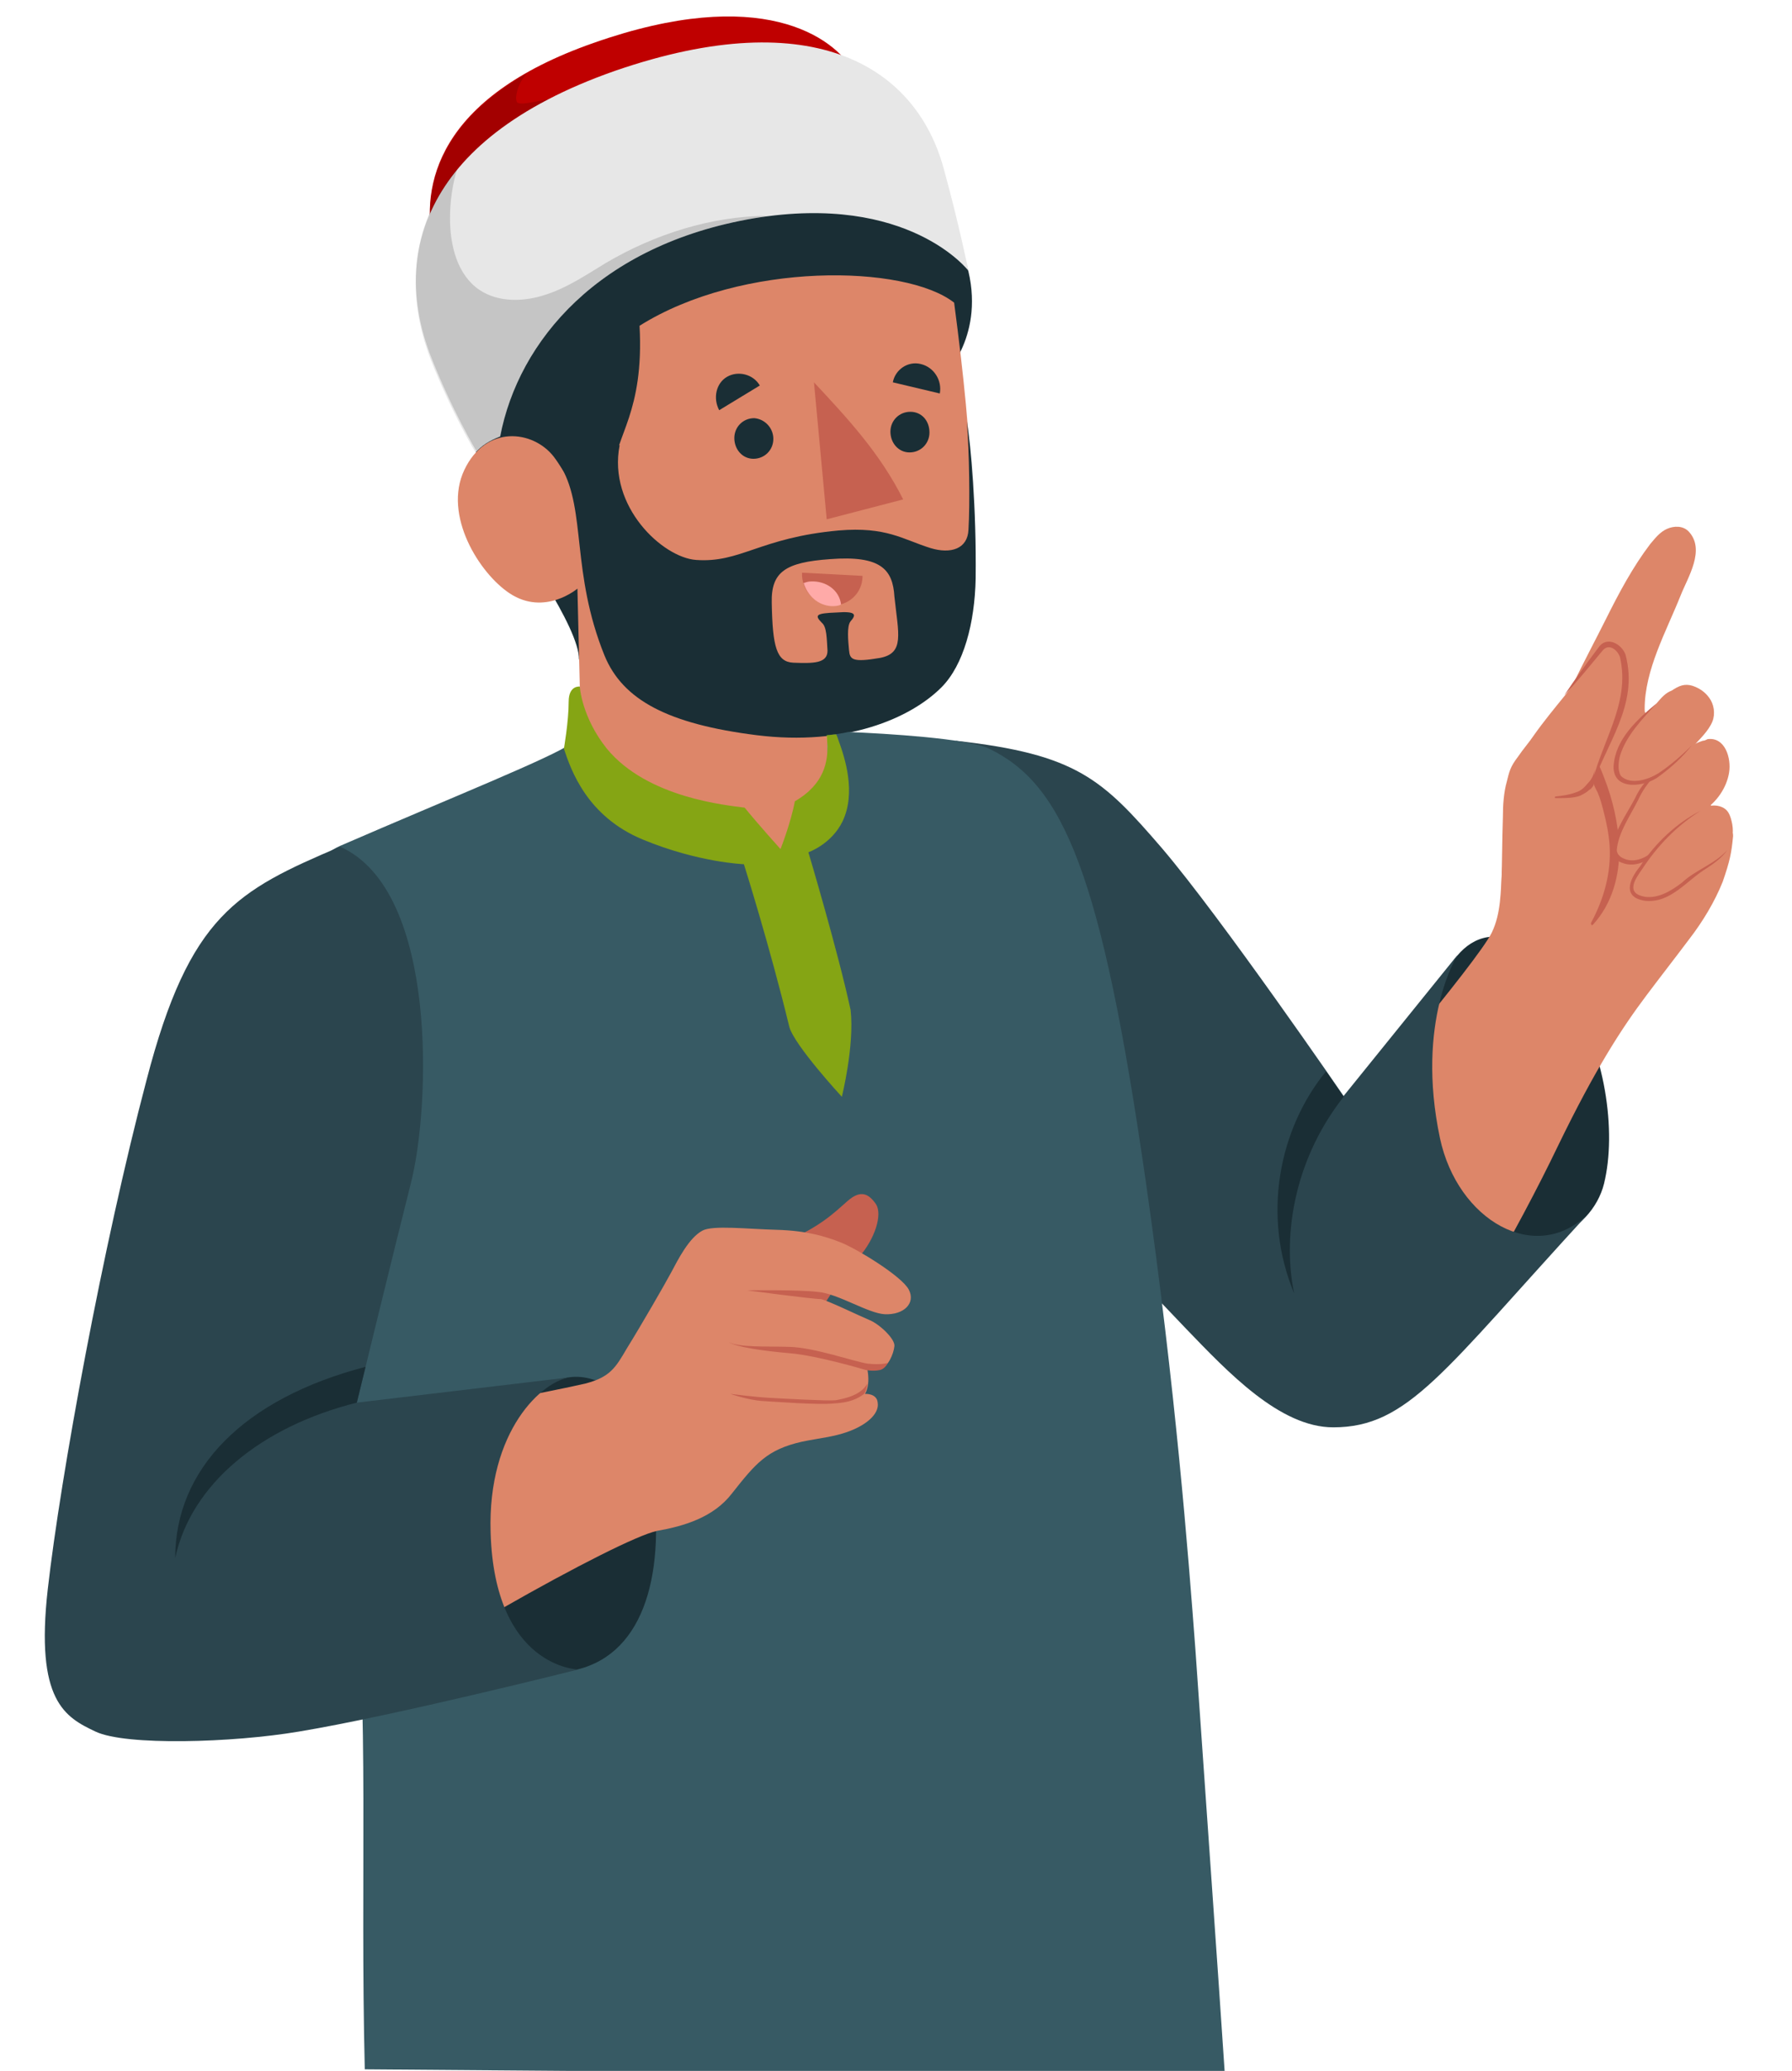 <?xml version="1.0" encoding="utf-8"?>
<!-- Generator: Adobe Illustrator 25.4.1, SVG Export Plug-In . SVG Version: 6.00 Build 0)  -->
<svg version="1.1" id="Layer_1" xmlns="http://www.w3.org/2000/svg" xmlns:xlink="http://www.w3.org/1999/xlink" x="0px" y="0px"
	 viewBox="0 0 225 260" style="enable-background:new 0 0 225 260;" xml:space="preserve">
<style type="text/css">
	.st0{fill:#1A2E35;}
	.st1{fill:#DD8669;}
	.st2{fill:#C66150;}
	.st3{fill:#2B454E;}
	.st4{fill:#FFAAA8;}
	.st5{fill:#375A64;}
	.st6{fill:#85A514;}
	.st7{fill:#BF0000;}
	.st8{opacity:0.15;enable-background:new    ;}
	.st9{fill:#E7E7E7;}
</style>
<g id="Character_4_">
	<g id="Top_6_">
		<g id="Arm_00000022538555558455619440000015623806769915580586_">
			<path class="st0" d="M180.6,125.2c1.4-7,8.2-12.6,16.2-0.6c4.8,7.2,6.2,17.5,4.6,24c-1.5,6.1-10,11.3-17.5,1.9
				C177.2,141.8,179.7,130,180.6,125.2z"/>
			<g id="Arm_00000129912934985719949810000005918312489802763929_">
				<path class="st1" d="M210.4,92.2c-0.9-1-2.2-1.6-3.4-2.3c-0.2-0.1-0.3-0.2-0.4-0.4c-0.1-0.1-0.1-0.3-0.1-0.5
					c0-4.9,2.7-9.7,4.5-14.2c0.9-2.3,3.2-5.8,1-8.1c-0.7-0.7-1.8-0.7-2.7-0.3c-0.9,0.4-1.5,1.2-2.1,1.9c-2.2,2.9-3.9,6.1-5.5,9.3
					c-1.4,2.8-2.9,5.6-4.3,8.5c-2.6,5-5.2,10.1-7,15.4c-0.9,2.5-1.6,5-1.8,7.7s-0.1,5.4-1.3,7.9c-1.9,3.8-18.5,23.3-18.5,23.3
					s-7.9-11.6-13.1-18.7c-13.1-18.1-18.5-28.4-40.5-27.8l6.2,38.7c0,0,16.2,20.3,29.3,34.3c9.8,10.5,15.8,15,25.8,7.6
					c5-3.7,14.3-20.6,19.1-30.6c4.8-9.9,8.1-14.9,11.1-18.9c1.8-2.4,3.6-4.7,5.4-7.1c1.7-2.2,3.2-4.7,4.2-7.2
					c0.9-2.6,1.1-3.6,1.3-5.7c0.1-1.5-3.6-4.4-4.4-5.7c-1.1-2-1.1-4.6-2.3-6.5C210.7,92.5,210.6,92.3,210.4,92.2z"/>
				<path class="st2" d="M201.4,97.6c-0.2-0.5-0.4-1.1-0.7-1.6c0,0,0,0,0-0.1c-0.2,0.6-0.4,1.2-0.6,1.7c-0.2,0.7,0.2,1.3,0.5,1.9
					c0.3,0.7,0.5,1.4,0.7,2.2c0.4,1.5,0.7,3,0.8,4.5c0.2,3.4-0.7,6.6-2.3,9.6c-0.1,0.1,0,0.5,0.2,0.3c2.4-2.6,3.4-6.2,3.3-9.7
					C203.2,103.4,202.5,100.4,201.4,97.6z"/>
				<g>
					<path class="st2" d="M168.7,140.5c0,0-7.6,8.2-7.4,16.4c0,0-3.4-8.1,5.8-18.7L168.7,140.5z"/>
				</g>
			</g>
			<g id="Fingers">
				<g>
					<path class="st1" d="M192.6,92.3c1.2-1.7,2.6-3.4,3.9-5c1.4-1.8,2.7-3.5,4.1-5.3c0.4-0.5,0.8-1.1,1.4-1.2
						c0.7,0,1.4,0.6,1.6,1.1c0.6,1.1,0.5,2.4,0.5,3.6c-0.1,1.7-0.5,3.5-1.2,5.1c-1.2,3.1-2.6,6.1-3.5,9.2
						c-1.5,5.1-10.9,11.9-10.9,11.9c0.1-3,0.1-6.1,0.2-9.1c0-1.5,0.1-3.1,0.5-4.5c0.3-1.2,0.4-1.8,1.4-3.1
						C191.2,94.1,192,93.2,192.6,92.3z"/>
					<g>
						<path class="st2" d="M196.4,87.3c1.4-2.1,2.8-4,4.3-6c1-1.5,2.9-0.5,3.4,0.9c1.7,6.4-2.5,11.2-4.4,17
							c1.1-5.8,5.1-10.7,3.7-16.7c-0.3-0.9-1.4-1.8-2.2-0.8C199.7,83.5,198.1,85.5,196.4,87.3L196.4,87.3z"/>
					</g>
					<path class="st2" d="M199.4,98.3c-0.5,0.6-0.9,1-1.6,1.2c-0.8,0.3-1.6,0.4-2.5,0.5c-0.1,0-0.1,0.2,0,0.2s0.3,0,0.4,0
						c0.9,0,1.9,0,2.7-0.3c0.4-0.2,0.8-0.4,1.1-0.7c0.2-0.1,0.6-0.5,0.6-0.7c0.1-0.2,0.1-1.5,0.1-1.9
						C200.2,97.2,199.8,97.9,199.4,98.3z"/>
				</g>
				<g>
					<path class="st1" d="M213.8,93c-1.3,0.4-2.5,1.3-3.6,2.2c-1,0.8-2.2,1.6-3.1,2.5c-0.6,0.6-1,1.3-1.4,2c-1,1.8-2.1,3.6-2.8,5.5
						c-0.3,0.7-0.5,1.5-0.1,2.1c0.2,0.3,0.5,0.5,0.8,0.7c0.9,0.4,2,0.3,2.9-0.2s1.6-1.2,2.3-2s1.3-1.6,2.1-2.2
						c0.9-0.7,1.9-1.2,2.9-1.8c1.7-1,3-2.9,3.3-4.8c0.3-1.8-0.5-4.5-2.7-4.2C214.2,92.9,214,93,213.8,93z"/>
					<g>
						<path class="st2" d="M210.3,95.2c-1.9,1.4-3.6,3-4.6,5.2c-1,2-2.5,4.1-2.7,6.3c0,0.5,0.4,0.9,0.9,1.1c1.6,0.7,3.3-0.4,4.4-1.6
							c1.6-1.9,3.3-3.3,5.6-4.3c-2.1,1.2-3.8,2.6-5.3,4.6c-1.1,1.3-3.1,2.6-5,1.8c-0.6-0.2-1.2-0.8-1.2-1.5c0.2-2.4,1.8-4.5,2.9-6.6
							C206.3,98,208.2,96.4,210.3,95.2L210.3,95.2z"/>
					</g>
				</g>
				<g>
					<path class="st1" d="M208,88.3c-0.9,0.9-1.8,1.8-2.6,2.8c-1.2,1.5-2.5,3.4-2.3,5.5c0,0.4,0.1,0.7,0.3,1
						c0.3,0.4,0.8,0.6,1.3,0.6c1.8,0.3,3.3-0.5,4.6-1.5c1.2-0.9,2.3-1.9,3.3-3c0.8-0.9,1.9-1.9,2.4-3.1c0.4-1,0.2-2.2-0.4-3
						c-0.5-0.7-1.2-1.2-2.1-1.5c-1-0.3-1.7,0-2.6,0.6C209.1,87,208.6,87.6,208,88.3z"/>
					<g>
						<path class="st2" d="M208,88.3c-1.8,2-3.8,4-4.6,6.6c-0.2,0.8-0.3,1.8,0.1,2.5c1.2,1.2,3.4,0.5,4.7-0.3c1.5-1,2.9-2.2,4.2-3.5
							c-1.1,1.4-2.5,2.7-4,3.8c-1.7,1.4-5.9,2-5.8-1.2C202.8,92.8,205.6,90.3,208,88.3L208,88.3z"/>
					</g>
				</g>
				<g>
					<path class="st1" d="M211.8,102.9c-1.4,1-2.7,2.2-3.9,3.5c-0.6,0.7-1.1,1.4-1.6,2.1s-1,1.4-1.4,2.3c-0.6,1.4,0.7,2,1.9,2.1
						c1.7,0.1,3.4-1,4.7-2.1c0.5-0.4,0.9-0.7,1.3-1.1c1.4-1,2.9-1.6,4-3c0.7-0.9,0.9-2.1,0.7-3.2c-0.1-0.5-0.2-1-0.5-1.5
						c-0.5-0.8-1.6-1-2.4-0.8c-0.4,0.1-0.8,0.3-1.1,0.5C212.9,102.2,212.4,102.5,211.8,102.9z"/>
					<g>
						<path class="st2" d="M213.5,101.8c-3,1.9-5.4,4.4-7.3,7.3c-1,1.4-2.1,3.1,0.4,3.5c1.7,0.2,3.3-0.8,4.6-1.8
							c1.7-1.6,4.1-2.3,5.7-4.1c-0.7,1-1.7,1.7-2.6,2.3c-2.5,1.5-4.5,4.4-7.7,4.1c-2.9-0.4-2.1-2.6-0.7-4.3
							C207.8,105.9,210.4,103.4,213.5,101.8L213.5,101.8z"/>
					</g>
				</g>
			</g>
			<path class="st3" d="M120,93c15.2,1.7,18.4,4.8,25.9,13.5c7.5,8.8,22.8,31.1,22.8,31.1l14.3-17.7c0,0-5.3,8.3-2.2,23
				c2.2,10.3,12,16,18.6,9.5c-18.2,19.8-22.6,26.8-32,26.8c-6.7,0-13.2-6.9-18.5-12.4c-5.2-5.5-28.9-30-28.9-30S120,93,120,93z"/>
			<path class="st0" d="M168.7,137.7c-6.6,8.4-7.6,18.2-6.2,24.7c-4.1-9.8-1.9-20.7,4-27.9L168.7,137.7z"/>
		</g>
		<g id="Head_4_">
			<g id="Head_5_">
				<g>
					<g id="XMLID_892_">
						<path class="st0" d="M72.7,82.8c0-4.1-7.4-14.3-10.6-19.8c-3.2-5.4-6.7-21.8,3.5-26.2c-1.8-8.9,10.9-16.3,22.2-18.5
							c16.1-3.2,29.4,3.8,33,13.2S119,46.6,119,46.6L72.7,82.8z"/>
						<g id="XMLID_909_">
							<path class="st1" d="M64,74.5c4.4,2.9,8.5-0.6,8.5-0.6L73,94.4c0.9,3.5,8.5,27.4,28.9,25.9c10-0.7,8.7-20.3,2-25.4l-0.1-4.4
								c0,0,2.7,0,5.9-0.5c5.5-0.8,8.9-5.1,10.6-11.1c2.7-9.5,1.9-22.7-0.5-40.9c-6.1-4.8-26.6-5.2-39.5,2.9
								c0.6,10.9-3.1,13.9-3.1,17.8c-0.8,1.6-1.7,2.5-2.4,3.1c-2,1.7-3.8-2.6-5.3-4.5c-2.6-3.3-8.5-4-11.2,1.7S60.2,72,64,74.5z"/>
						</g>
						<g id="XMLID_893_">
							<path id="XMLID_907_" class="st0" d="M97.1,55.1c0,1.4-1.1,2.5-2.5,2.5s-2.4-1.2-2.4-2.6c0-1.4,1.1-2.5,2.5-2.5
								C96,52.6,97.1,53.7,97.1,55.1z"/>
							<path id="XMLID_906_" class="st0" d="M95.4,48.4l-5.1,3.1c-0.8-1.5-0.4-3.4,1-4.2C92.7,46.5,94.6,47,95.4,48.4z"/>
							<path id="XMLID_902_" class="st0" d="M118,49.4l-5.9-1.4c0.3-1.6,1.9-2.7,3.5-2.3C117.3,46.1,118.3,47.8,118,49.4z"/>
							<path id="XMLID_895_" class="st0" d="M116.7,54.3c0,1.4-1.1,2.5-2.5,2.5s-2.4-1.2-2.4-2.6c0-1.4,1.1-2.5,2.5-2.5
								S116.7,52.8,116.7,54.3z"/>
							<path id="XMLID_894_" class="st2" d="M102.2,48l1.6,17.2l9.6-2.5C110.5,56.9,106.4,52.5,102.2,48z"/>
						</g>
					</g>
				</g>
				<g>
					<path class="st0" d="M77.8,55.9c-1.5,7.7,5.4,14.1,9.6,14.4c5.6,0.4,8-2.8,17.9-3.7c6-0.5,8,1.1,11.5,2.2
						c2.6,0.8,4.7,0.1,4.8-2.3c0.2-3.3,0.1-9.8-0.2-13.6c0.5,3,1.2,10.8,1.1,19.7c-0.1,5.6-1.5,10.9-4.3,13.7
						c-3.9,3.9-12,7.4-23.2,6c-11.1-1.4-16.8-4.4-19.1-10c-4.2-10.4-2.3-18.2-5.4-23.6C69.1,55.9,77.8,55.9,77.8,55.9z"/>
					<path class="st1" d="M104.2,70.2c-5.6,0.4-7.4,1.6-7.3,5.5c0.1,5.5,0.6,7.4,2.7,7.5c2.5,0.1,4.3,0.1,4.3-1.5
						c-0.1-1.6-0.1-3-0.7-3.5c-1-1-0.7-1.2,1.8-1.3c2.6-0.2,2.5,0.3,1.8,1.1c-0.5,0.6-0.3,2.5-0.2,3.6c0.1,1.2,0.4,1.6,3.9,1
						c3.1-0.6,2.3-3,1.8-7.7C112.1,71.5,110.6,69.7,104.2,70.2z"/>
					<path id="XMLID_321_" class="st2" d="M100.7,71.9l7.6,0.4c0,2.2-1.8,3.8-3.9,3.7C102.3,75.9,100.6,74.1,100.7,71.9z"/>
					<path class="st4" d="M101.8,73c-0.3,0-0.6,0.1-0.9,0.2c0.5,1.6,1.8,2.8,3.5,2.9c0.4,0,0.8,0,1.2-0.2
						C105.4,74.1,103.7,72.9,101.8,73z"/>
				</g>
			</g>
		</g>
		<g id="Chest_7_">
			<path class="st5" d="M153.8,260.6c-36-0.3-72-0.5-108-0.8c-0.6-25.1,0.6-43-1.4-67c-1.5-17.8-7.5-44.6-8.2-63.9
				c-0.4-11.5,1-20.3,6.5-22.7C57,100,69.3,95.1,71.8,93.3c0,0,3.3,5.1,10.3,9.1c4,2.3,9.3,4.2,15.9,4.6c6.7-1.1,5.9-12.2,5.9-12.2
				v-2.5c0.9-0.1,1.8-0.2,2.6-0.4c4.8,0.2,15,0.8,17.7,2.1c9.3,4.5,14.1,15.5,19.7,54.6c3.7,25.8,5.3,46.6,6.2,58.6
				C151.6,228.8,152.9,247,153.8,260.6z"/>
			<path class="st6" d="M105.7,137.7c0,0-6-6.5-6.6-8.8c-2.5-10.3-5.7-20.4-5.7-20.4s-5.7-0.2-12.7-3.1s-9-8.7-9.9-11.4
				c0,0,0.6-3.4,0.6-5.9c0-2.1,1.4-1.9,1.4-1.9S73,90,76.2,94c5.1,6.2,15.1,7.1,17.3,7.4c1.7,2.1,4.5,5.2,4.5,5.2s1.3-3.3,1.8-6
				c3.8-2.2,4.1-5.1,4.1-6.9l-0.1-1.4c0.4,0,0.8-0.1,1.2-0.1c0.1,0.2,0.2,0.5,0.3,0.8c0.8,2.2,2.2,6.5,0.5,10.1
				c-1.4,2.9-4.3,3.9-4.3,3.9s3.7,12.4,5.3,19.8C107.3,131.3,105.7,137.7,105.7,137.7z"/>
		</g>
		<g>
			<path class="st7" d="M54.4,30.7c-1.6-7.3,0.4-18.4,20.1-25.3c21-7.4,30.2-0.8,32.7,3.6L54.4,30.7z"/>
			<path class="st8" d="M61.6,25.4c4.4-5.1,9.2-9.9,14.3-14.4c-3.4,0.4-6.8,1.6-10.2,2c-0.3,0-0.7,0-0.8-0.2
				c-0.1-0.2-0.1-0.4-0.1-0.6c0.1-1.1,0.6-2.2,1.4-3c-12,6.8-13.1,15.6-11.8,21.6l4.1-1.7C59.5,27.8,60.6,26.6,61.6,25.4z"/>
			<path class="st9" d="M62.8,54.8c2.3-12,12.4-24.1,31.9-27.4c19.4-3.2,26.9,6.6,26.9,6.6s-1.2-5.9-3.1-12.8
				c-3.4-12.6-16.1-21-41.3-12.3C52.1,17.7,49.4,33,54.1,45.2c2.6,6.6,5.6,11.6,5.6,11.6C60.5,55.9,61.5,55.3,62.8,54.8z"/>
			<path class="st8" d="M62.8,54.8c2.3-12,12.4-24.1,31.9-27.4c0.6-0.1,1.2-0.2,1.8-0.3c-7.1,0-14.3,2.3-20.4,5.9
				c-2.5,1.5-4.8,3.1-7.6,4c-2.7,0.9-5.9,1-8.3-0.6c-2.8-1.9-3.7-5.6-3.7-9c0-2.1,0.3-4.2,0.9-6.2c-6.3,7.6-6.2,16.3-3.2,23.8
				c2.6,6.6,5.6,11.6,5.6,11.6C60.5,55.9,61.5,55.3,62.8,54.8z"/>
		</g>
		<g>
			<path class="st0" d="M71.6,172.9c3.4-0.4,8.7,1.9,10.2,11.8c1.9,12.6-0.8,22.8-9.3,24.9c-9.4,2.3-13.8-13-13.7-19.4
				C58.9,183.7,63.3,173.9,71.6,172.9z"/>
			<g id="Arm_00000078030488000401496120000009101800903591573903_">
				<path class="st1" d="M40.4,111.1c-13.1,5-16.5,10.1-20.4,24.2S8,186.8,7.1,205.5c5.1,6.9,32.3-15.5,32.3-15.5
					s7.9-30.5,10.3-40.7C52.1,139,52.6,114.4,40.4,111.1z"/>
				<path class="st2" d="M43.5,173.8c-7.4,2.9-20.5,5.4-25.2,13.5l23.1-5.2C42.4,178.4,42.3,178.5,43.5,173.8z"/>
				<path class="st2" d="M88.5,180.3c3-0.7,12.2-11.4,13.6-14.1c1.4-2.7,3.6-5.9,5.7-8.3c2.1-2.4,3-5.4,2.2-6.7
					c-0.9-1.3-1.9-1.9-3.6-0.4s-3.4,3.2-7.8,5.1c-4.4,2-9.1,3.9-10.9,9.6C85.9,171.2,88.5,180.3,88.5,180.3z"/>
				<g>
					<g>
						<path class="st1" d="M93.8,162c0,0,6.4-0.1,8.9,0.2c2.5,0.2,6.3,2.7,8.4,2.8c2.4,0.1,3.9-1.4,3-3.1c-0.9-1.7-6.5-5.1-8.5-5.9
							c-2-0.8-4.4-1.5-8.1-1.6s-8-0.6-9.3,0.1c-1.7,0.9-3.1,3.7-3.9,5.2s-3.8,6.7-5.6,9.6c-1.4,2.4-2.1,3.6-5.2,4.4
							c-3.8,0.9-19.3,3.9-29,5.4c-7.2,1.1-18.5,2.6-25.8,7.9c-7.4,5.3-10.1,9.4-11.3,16.9c-0.7,4.3-0.2,14,23.6,11.1
							c12.5-1.5,24.1-8.5,32.1-13.1c9.1-5.2,17-9.2,19.4-9.7c3.4-0.6,7.1-1.7,9.4-4.7c3-3.8,4.4-5.5,8.8-6.5
							c2.4-0.5,4.3-0.6,6.4-1.5s3.3-2.2,3.1-3.4c-0.1-1.2-1.6-1.1-1.6-1.1s0.3-0.4,0.4-1.3c0.1-0.9-0.1-1.8-0.1-1.8s0.8,0.1,1.7-0.1
							c0.9-0.2,1.6-1.8,1.7-2.8c0.1-0.9-1.9-2.8-3.2-3.3c-1.2-0.5-4.9-2.3-6-2.6C102,163.1,93.8,162,93.8,162z"/>
						<path class="st2" d="M110.5,172c0.4-0.1,0.7-0.4,1-0.9c0,0-0.8,0.3-2.6,0.1c-1.8-0.3-6.6-2-9.7-2.1c-3-0.1-6.4,0.1-7.7-0.6
							c0.9,0.6,4.2,1.1,7.7,1.4c3.5,0.3,9.5,2.1,9.5,2.1S109.6,172.2,110.5,172z"/>
						<path class="st2" d="M104.9,175.8c-1.1,0.1-6.3-0.2-8.2-0.3c-1.9-0.1-5-0.5-5-0.5s2.3,0.8,4.1,0.9c1.8,0.1,6.9,0.5,8.9,0.3
							c2-0.1,3-0.6,3.8-1.2c0,0,0.3-0.4,0.4-1.3C108.1,175.2,106,175.6,104.9,175.8z"/>
					</g>
				</g>
			</g>
			<path class="st3" d="M51.6,148.5c-1.9,7.5-6.8,27.6-6.8,27.6l26.9-3.2c-3.6,0.4-10.5,6.7-10.1,19.5c0.5,17,11,17.2,11,17.2
				s-23,5.8-35.1,7.8c-8.3,1.4-21.7,1.8-25.5,0s-7.6-3.8-6-17.9s6.9-43.1,12.4-63.9c5.4-20.8,11.4-23.8,24.3-29.3
				C55.1,111.8,54,139.1,51.6,148.5z"/>
			<path class="st0" d="M44.8,176.1c-12,3-20.8,10.2-22.8,19.5c0-11.2,8.6-20,23.9-24L44.8,176.1z"/>
		</g>
	</g>
</g>
</svg>

